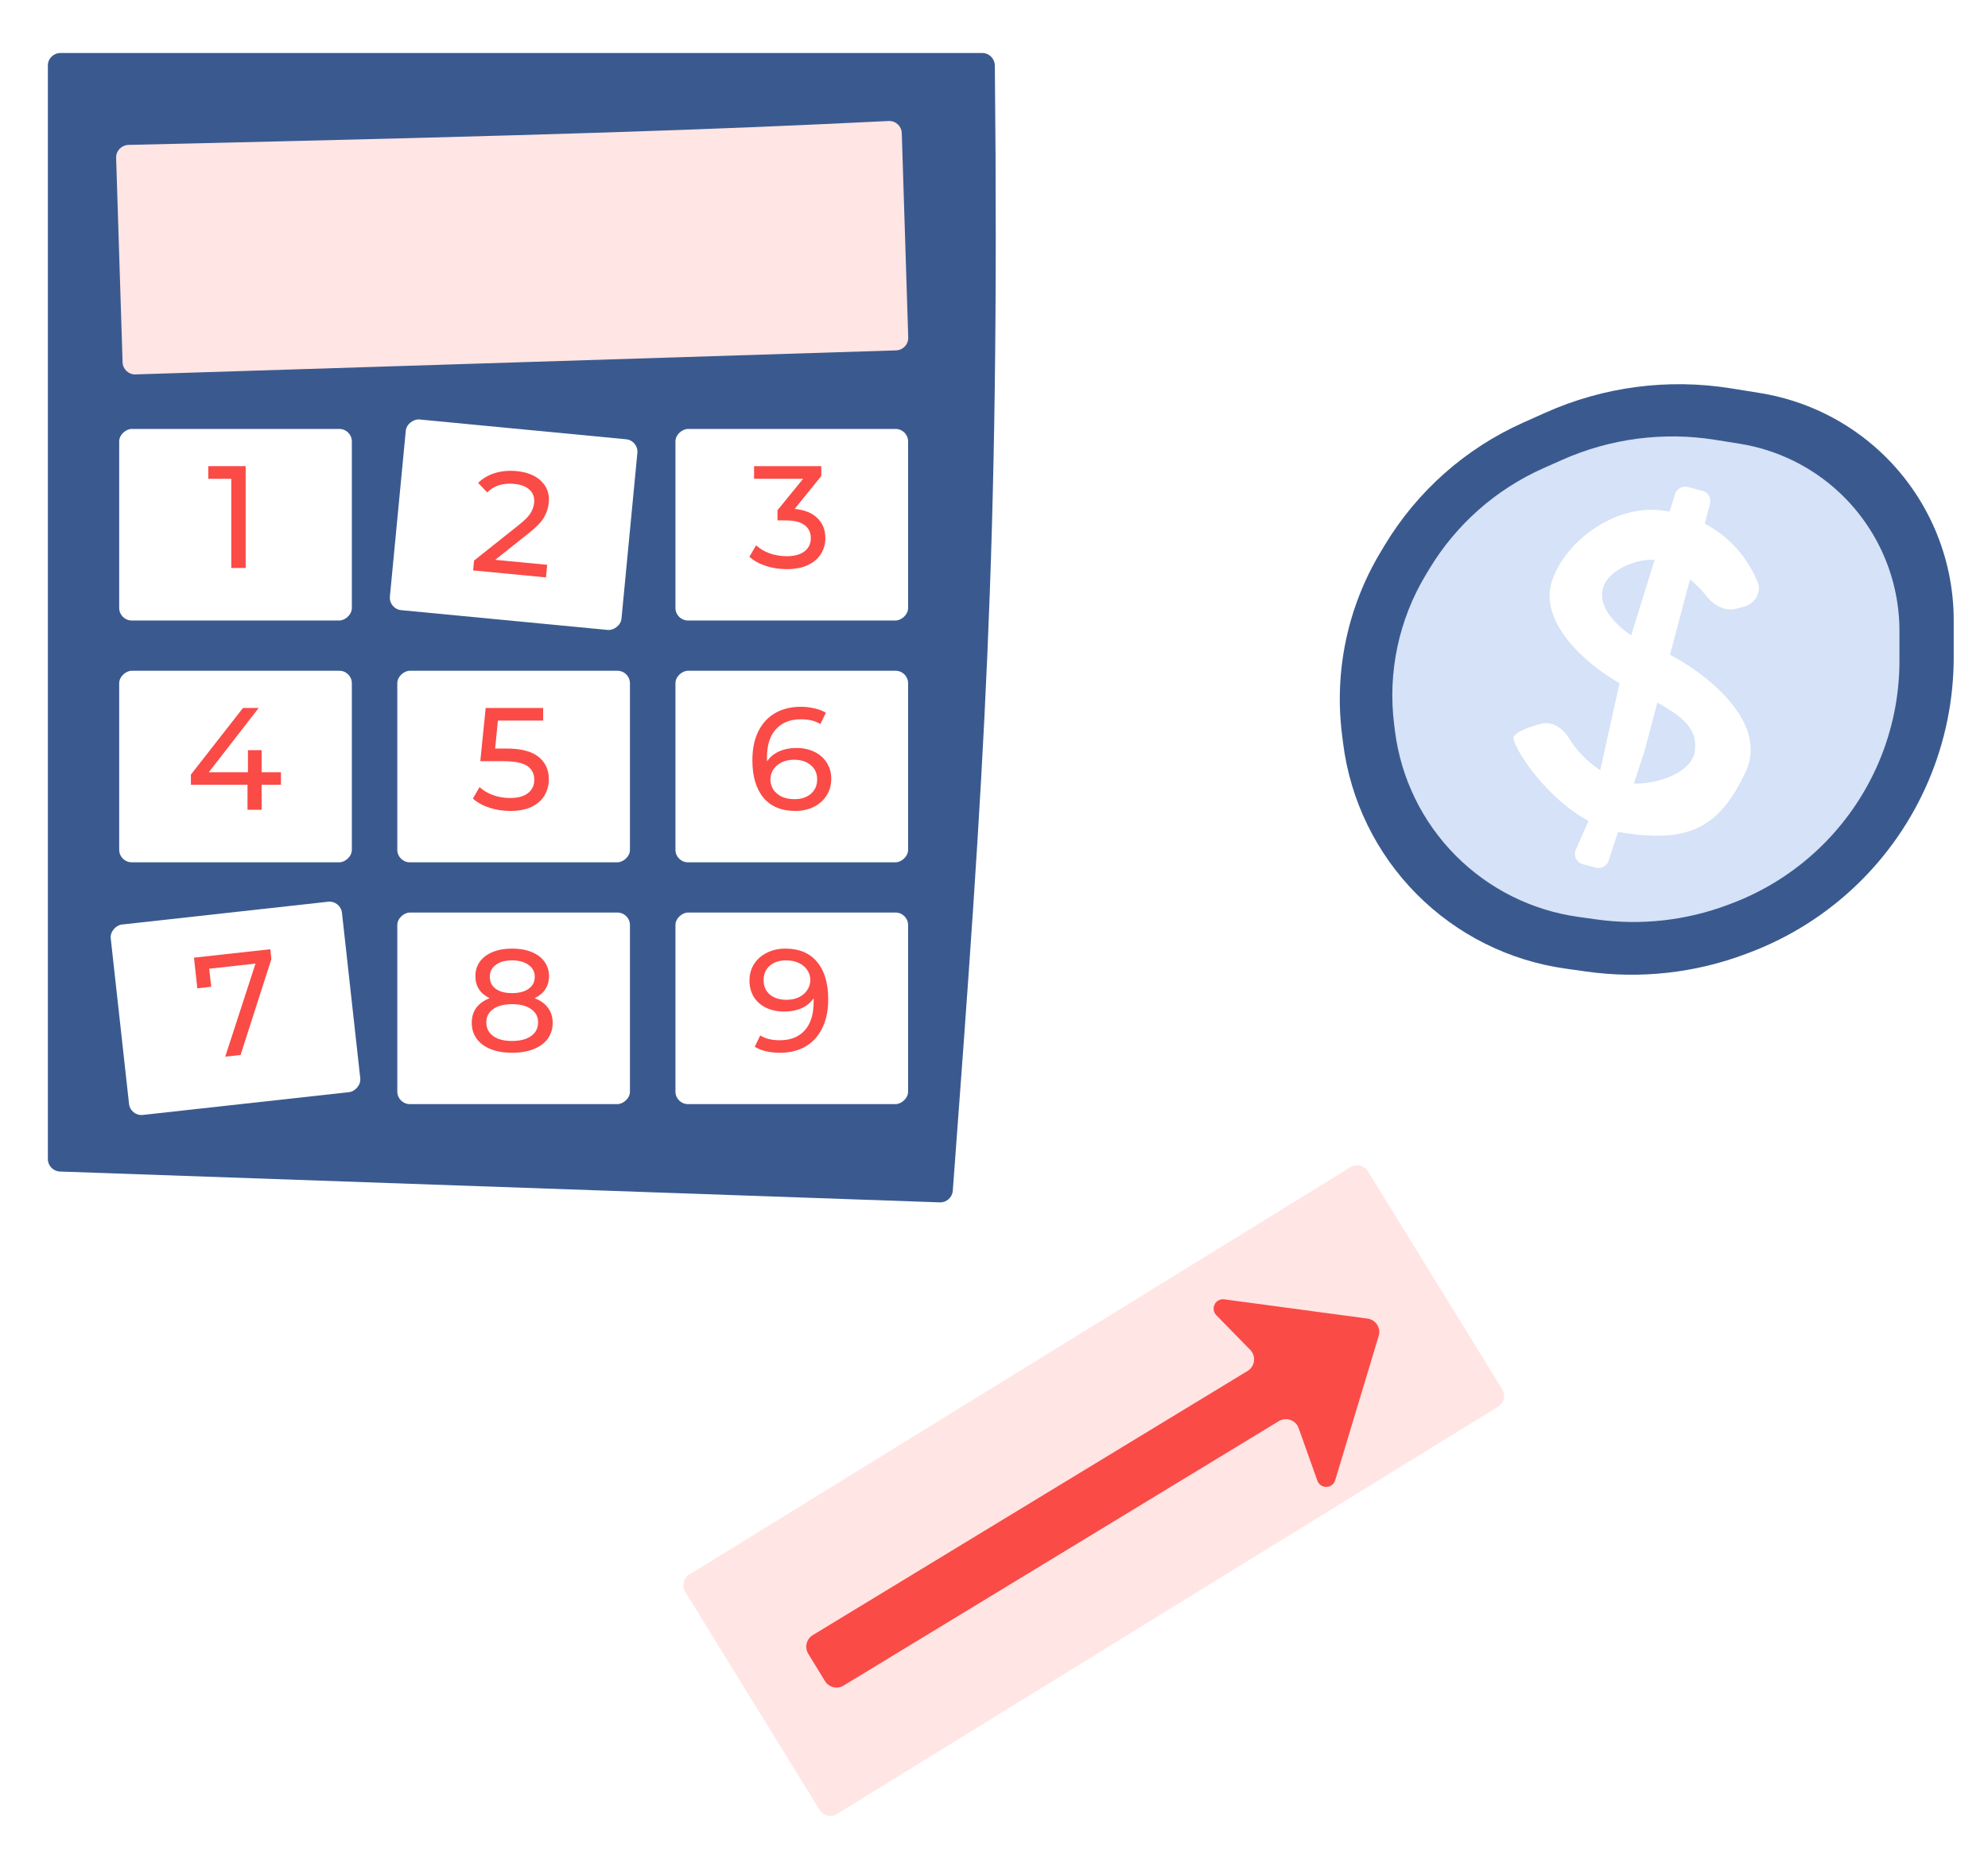 <?xml version="1.0" encoding="UTF-8"?> <svg xmlns="http://www.w3.org/2000/svg" width="174" height="163" viewBox="0 0 174 163" fill="none"> <g filter="url(#filter0_d_44_2244)"> <path d="M85.98 3.547C86.58 3.547 87.068 4.043 87.074 4.643C87.517 47.31 86.104 66.753 83.394 103.141C83.35 103.727 82.85 104.184 82.263 104.164L5.246 101.464C4.656 101.443 4.19 100.96 4.19 100.37L4.19 4.641C4.19 4.037 4.679 3.547 5.284 3.547L85.98 3.547Z" fill="#3A5A8F"></path> </g> <g filter="url(#filter1_d_44_2244)"> <path d="M77.778 9.499C78.389 9.469 78.908 9.946 78.928 10.557L79.493 28.45C79.512 29.054 79.038 29.559 78.434 29.578L11.858 31.682C11.254 31.701 10.749 31.227 10.729 30.622L10.164 12.72C10.145 12.112 10.642 11.604 11.25 11.591C49.848 10.712 62.446 10.251 77.778 9.499Z" fill="#FFE5E4"></path> </g> <g filter="url(#filter2_d_44_2244)"> <path d="M118.213 101.076C118.728 100.758 119.402 100.919 119.719 101.433L131.49 120.532C131.807 121.047 131.647 121.721 131.133 122.038L73.249 157.712C72.735 158.029 72.061 157.869 71.743 157.355L59.972 138.255C59.655 137.741 59.815 137.067 60.33 136.75L118.213 101.076Z" fill="#FFE5E4"></path> </g> <g filter="url(#filter3_d_44_2244)"> <path d="M109.428 117.077C109.962 117.623 109.849 118.525 109.196 118.922L71.139 142.047C70.577 142.389 70.4 143.122 70.743 143.682L72.205 146.069C72.547 146.627 73.275 146.803 73.834 146.464L111.93 123.314C112.573 122.924 113.412 123.222 113.665 123.93L115.303 128.527C115.477 129.017 116.058 129.224 116.503 128.954C116.676 128.849 116.805 128.683 116.863 128.488L120.669 115.857C120.88 115.157 120.415 114.435 119.691 114.338L107.151 112.652C106.965 112.627 106.777 112.667 106.616 112.764C106.165 113.038 106.086 113.661 106.455 114.039L109.428 117.077Z" fill="#FA4B47"></path> </g> <g filter="url(#filter4_d_44_2244)"> <rect x="30.795" y="36.456" width="16.769" height="20.362" rx="1.094" transform="rotate(90 30.795 36.456)" fill="white"></rect> </g> <g filter="url(#filter5_d_44_2244)"> <rect x="30.795" y="57.625" width="16.769" height="20.362" rx="1.094" transform="rotate(90 30.795 57.625)" fill="white"></rect> </g> <g filter="url(#filter6_d_44_2244)"> <rect x="29.81" y="77.725" width="16.769" height="20.362" rx="1.094" transform="rotate(83.692 29.81 77.725)" fill="white"></rect> </g> <g filter="url(#filter7_d_44_2244)"> <rect x="55.89" y="37.465" width="16.769" height="20.362" rx="1.094" transform="rotate(95.473 55.89 37.465)" fill="white"></rect> </g> <g filter="url(#filter8_d_44_2244)"> <rect x="55.136" y="57.625" width="16.769" height="20.362" rx="1.094" transform="rotate(90 55.136 57.625)" fill="white"></rect> </g> <g filter="url(#filter9_d_44_2244)"> <rect x="55.136" y="78.793" width="16.769" height="20.362" rx="1.094" transform="rotate(90 55.136 78.793)" fill="white"></rect> </g> <g filter="url(#filter10_d_44_2244)"> <rect x="79.481" y="36.456" width="16.769" height="20.362" rx="1.094" transform="rotate(90 79.481 36.456)" fill="white"></rect> </g> <g filter="url(#filter11_d_44_2244)"> <rect x="79.481" y="57.625" width="16.769" height="20.362" rx="1.094" transform="rotate(90 79.481 57.625)" fill="white"></rect> </g> <g filter="url(#filter12_d_44_2244)"> <rect x="79.481" y="78.793" width="16.769" height="20.362" rx="1.094" transform="rotate(90 79.481 78.793)" fill="white"></rect> </g> <g filter="url(#filter13_d_44_2244)"> <path d="M21.503 39.713V48.628H20.242V40.821H18.229V39.713H21.503Z" fill="#FA4B47"></path> <path d="M24.592 67.606H22.898V69.797H21.663V67.606H16.709V66.714L21.268 60.881H22.644L18.275 66.511H21.701V64.575H22.898V66.511H24.592V67.606Z" fill="#FA4B47"></path> <path d="M44.33 64.435C45.604 64.435 46.538 64.677 47.132 65.161C47.735 65.636 48.036 66.29 48.036 67.122C48.036 67.648 47.909 68.124 47.654 68.549C47.408 68.965 47.03 69.296 46.521 69.542C46.02 69.78 45.4 69.898 44.661 69.898C44.033 69.898 43.426 69.805 42.84 69.618C42.254 69.423 41.77 69.156 41.388 68.816L41.974 67.81C42.28 68.098 42.67 68.332 43.146 68.51C43.621 68.68 44.122 68.765 44.649 68.765C45.319 68.765 45.837 68.625 46.203 68.345C46.576 68.056 46.763 67.665 46.763 67.173C46.763 66.638 46.559 66.235 46.151 65.963C45.744 65.683 45.048 65.543 44.063 65.543H42.038L42.509 60.881H47.54V61.989H43.579L43.337 64.435H44.33Z" fill="#FA4B47"></path> <path d="M46.793 86.291C47.302 86.486 47.693 86.766 47.964 87.132C48.236 87.497 48.372 87.934 48.372 88.443C48.372 88.978 48.227 89.445 47.939 89.844C47.65 90.235 47.238 90.536 46.703 90.749C46.169 90.961 45.54 91.067 44.818 91.067C44.105 91.067 43.481 90.961 42.946 90.749C42.42 90.536 42.012 90.235 41.724 89.844C41.435 89.445 41.29 88.978 41.29 88.443C41.29 87.934 41.422 87.497 41.685 87.132C41.957 86.766 42.348 86.486 42.857 86.291C42.45 86.096 42.139 85.837 41.927 85.514C41.715 85.191 41.609 84.809 41.609 84.368C41.609 83.875 41.74 83.446 42.004 83.081C42.275 82.716 42.653 82.436 43.137 82.241C43.621 82.045 44.182 81.948 44.818 81.948C45.464 81.948 46.028 82.045 46.512 82.241C47.005 82.436 47.383 82.716 47.646 83.081C47.918 83.446 48.053 83.875 48.053 84.368C48.053 84.801 47.943 85.183 47.722 85.514C47.51 85.837 47.2 86.096 46.793 86.291ZM44.818 82.979C44.216 82.979 43.74 83.111 43.392 83.374C43.044 83.629 42.87 83.977 42.87 84.419C42.87 84.86 43.04 85.208 43.379 85.463C43.727 85.718 44.207 85.845 44.818 85.845C45.438 85.845 45.922 85.718 46.27 85.463C46.627 85.208 46.805 84.86 46.805 84.419C46.805 83.977 46.623 83.629 46.258 83.374C45.901 83.111 45.421 82.979 44.818 82.979ZM44.818 90.035C45.523 90.035 46.079 89.891 46.487 89.602C46.895 89.305 47.098 88.906 47.098 88.405C47.098 87.913 46.895 87.526 46.487 87.246C46.079 86.957 45.523 86.813 44.818 86.813C44.114 86.813 43.562 86.957 43.163 87.246C42.764 87.526 42.564 87.913 42.564 88.405C42.564 88.906 42.764 89.305 43.163 89.602C43.562 89.891 44.114 90.035 44.818 90.035Z" fill="#FA4B47"></path> <path d="M69.553 43.457C70.427 43.542 71.094 43.814 71.552 44.272C72.011 44.722 72.24 45.3 72.24 46.004C72.24 46.514 72.113 46.977 71.858 47.393C71.603 47.8 71.221 48.127 70.712 48.373C70.211 48.611 69.595 48.73 68.865 48.73C68.228 48.73 67.617 48.637 67.031 48.45C66.445 48.255 65.965 47.987 65.591 47.647L66.177 46.641C66.483 46.93 66.874 47.163 67.349 47.342C67.825 47.511 68.33 47.596 68.865 47.596C69.527 47.596 70.041 47.456 70.406 47.176C70.779 46.896 70.966 46.51 70.966 46.017C70.966 45.525 70.784 45.142 70.419 44.871C70.053 44.599 69.502 44.463 68.763 44.463H68.05V43.572L70.291 40.821H65.999V39.713H71.883V40.579L69.553 43.457Z" fill="#FA4B47"></path> <path d="M69.7 64.384C70.285 64.384 70.808 64.494 71.266 64.715C71.733 64.936 72.098 65.254 72.361 65.67C72.625 66.078 72.756 66.549 72.756 67.084C72.756 67.644 72.616 68.137 72.336 68.561C72.064 68.986 71.686 69.317 71.202 69.555C70.727 69.784 70.192 69.898 69.598 69.898C68.4 69.898 67.475 69.512 66.821 68.74C66.176 67.967 65.853 66.871 65.853 65.454C65.853 64.46 66.027 63.615 66.375 62.919C66.732 62.214 67.224 61.684 67.853 61.327C68.49 60.962 69.228 60.779 70.069 60.779C70.502 60.779 70.909 60.826 71.292 60.919C71.674 61.004 72.005 61.132 72.285 61.301L71.801 62.295C71.376 62.015 70.808 61.875 70.094 61.875C69.169 61.875 68.443 62.163 67.916 62.741C67.39 63.309 67.127 64.142 67.127 65.237C67.127 65.373 67.131 65.479 67.139 65.555C67.394 65.173 67.742 64.885 68.184 64.689C68.634 64.486 69.139 64.384 69.7 64.384ZM69.547 68.867C70.133 68.867 70.608 68.71 70.973 68.396C71.338 68.082 71.521 67.661 71.521 67.135C71.521 66.608 71.334 66.192 70.96 65.886C70.595 65.572 70.103 65.415 69.483 65.415C69.084 65.415 68.727 65.492 68.413 65.645C68.108 65.797 67.865 66.005 67.687 66.269C67.517 66.532 67.432 66.825 67.432 67.147C67.432 67.462 67.513 67.75 67.674 68.013C67.844 68.268 68.086 68.476 68.4 68.638C68.723 68.79 69.105 68.867 69.547 68.867Z" fill="#FA4B47"></path> <path d="M68.744 81.948C69.942 81.948 70.863 82.334 71.508 83.107C72.162 83.879 72.489 84.975 72.489 86.393C72.489 87.386 72.311 88.235 71.954 88.94C71.606 89.636 71.113 90.167 70.476 90.532C69.848 90.889 69.114 91.067 68.273 91.067C67.84 91.067 67.432 91.025 67.05 90.94C66.668 90.846 66.337 90.715 66.057 90.545L66.541 89.551C66.974 89.832 67.547 89.972 68.26 89.972C69.186 89.972 69.908 89.687 70.425 89.118C70.952 88.541 71.215 87.705 71.215 86.609V86.291C70.96 86.673 70.608 86.966 70.158 87.17C69.708 87.365 69.203 87.463 68.642 87.463C68.056 87.463 67.53 87.352 67.063 87.132C66.605 86.911 66.244 86.597 65.981 86.189C65.726 85.773 65.598 85.297 65.598 84.763C65.598 84.202 65.734 83.71 66.006 83.285C66.286 82.861 66.664 82.534 67.139 82.304C67.615 82.067 68.15 81.948 68.744 81.948ZM68.859 86.431C69.258 86.431 69.615 86.355 69.929 86.202C70.243 86.049 70.485 85.841 70.655 85.578C70.833 85.314 70.922 85.022 70.922 84.699C70.922 84.385 70.837 84.1 70.668 83.846C70.506 83.582 70.264 83.374 69.942 83.221C69.627 83.06 69.245 82.979 68.795 82.979C68.209 82.979 67.734 83.136 67.369 83.451C67.012 83.765 66.834 84.185 66.834 84.712C66.834 85.238 67.016 85.658 67.382 85.972C67.747 86.278 68.239 86.431 68.859 86.431Z" fill="#FA4B47"></path> </g> <g filter="url(#filter14_d_44_2244)"> <path d="M23.659 82.003L23.754 82.864L21.056 91.261L19.714 91.409L22.363 83.261L18.312 83.709L18.487 85.291L17.272 85.426L16.975 82.742L23.659 82.003Z" fill="#FA4B47"></path> </g> <g filter="url(#filter15_d_44_2244)"> <path d="M47.893 48.35L47.788 49.453L41.41 48.842L41.493 47.98L45.441 44.839C45.92 44.459 46.251 44.124 46.432 43.834C46.615 43.536 46.721 43.23 46.751 42.918C46.795 42.453 46.665 42.078 46.359 41.793C46.063 41.5 45.611 41.324 45.002 41.266C44.022 41.172 43.235 41.421 42.641 42.012L41.85 41.181C42.237 40.792 42.721 40.506 43.302 40.323C43.891 40.14 44.532 40.082 45.225 40.149C46.154 40.238 46.873 40.532 47.379 41.033C47.886 41.525 48.103 42.152 48.031 42.912C47.985 43.386 47.841 43.824 47.597 44.227C47.354 44.63 46.923 45.075 46.305 45.562L43.342 47.914L47.893 48.35Z" fill="#FA4B47"></path> </g> <g filter="url(#filter16_d_44_2244)"> <path d="M133.299 36.006L135.255 35.13C140.342 32.854 145.983 32.112 151.486 32.995L154.043 33.406C158.003 34.042 161.684 35.845 164.613 38.585C168.687 42.395 170.999 47.723 170.999 53.301V56.541C170.999 60.256 170.249 63.934 168.794 67.352C165.843 74.291 160.183 79.725 153.129 82.389L152.835 82.5C148.376 84.184 143.565 84.718 138.846 84.052L136.992 83.79C132.066 83.095 127.502 80.808 123.996 77.277C120.445 73.7 118.179 69.047 117.553 64.046L117.46 63.307C116.764 57.753 117.953 52.126 120.836 47.328L121.191 46.737C124.035 42.006 128.26 38.261 133.299 36.006Z" fill="#3A5A8F"></path> </g> <g filter="url(#filter17_d_44_2244)"> <path d="M135.073 39.994L136.724 39.259C140.926 37.387 145.582 36.777 150.125 37.503L152.271 37.846C155.525 38.366 158.55 39.842 160.962 42.087C164.334 45.227 166.25 49.628 166.25 54.236V56.86C166.25 59.916 165.628 62.946 164.427 65.757C161.992 71.454 157.331 75.92 151.532 78.1L151.23 78.213C147.556 79.595 143.594 80.032 139.708 79.486L138.125 79.264C134.076 78.695 130.322 76.821 127.434 73.926C124.493 70.977 122.615 67.134 122.095 63.002L122.023 62.431C121.448 57.863 122.429 53.233 124.809 49.292L125.114 48.787C127.457 44.907 130.932 41.838 135.073 39.994Z" fill="#D5E2F7"></path> </g> <g filter="url(#filter18_d_44_2244)"> <path d="M142.451 55.719L146.611 42.323C146.758 41.852 147.249 41.58 147.726 41.706L149.017 42.048C149.509 42.178 149.802 42.682 149.672 43.174L143.918 64.891L140.792 74.433C140.641 74.897 140.153 75.162 139.682 75.037L138.528 74.731C137.981 74.586 137.693 73.988 137.921 73.47L139.084 70.828C139.108 70.773 139.127 70.715 139.14 70.656L142.451 55.719Z" fill="white"></path> </g> <g filter="url(#filter19_d_44_2244)"> <path d="M141.909 71.959C147.583 72.859 150.417 71.745 152.788 66.649C155.16 61.553 147.329 56.715 145.055 55.895C142.782 55.075 139.913 52.9 140.244 50.813C140.569 48.764 143.863 47.843 145.052 48.128C145.959 48.345 148.088 49.612 149.328 51.228C149.94 52.026 150.946 52.624 151.92 52.377L152.627 52.197C152.81 52.151 152.984 52.076 153.144 51.975C153.815 51.549 154.136 50.724 153.826 49.992C152.46 46.77 149.706 44.429 145.739 43.799C141.153 43.072 136.673 46.8 135.757 50.22C134.84 53.64 138.821 57.521 142.855 59.469C146.7 61.347 148.709 62.497 148.329 64.894C148.016 66.865 144.624 67.855 142.713 67.648C141.193 67.484 138.61 65.85 137.347 63.731C136.824 62.853 135.856 62.168 134.872 62.44C133.765 62.746 132.544 63.185 132.471 63.646C132.336 64.499 136.547 71.108 141.909 71.959Z" fill="white"></path> </g> <defs> <filter id="filter0_d_44_2244" x="0.906" y="1.358" width="89.531" height="107.183" filterUnits="userSpaceOnUse" color-interpolation-filters="sRGB"> <feFlood flood-opacity="0" result="BackgroundImageFix"></feFlood> <feColorMatrix in="SourceAlpha" type="matrix" values="0 0 0 0 0 0 0 0 0 0 0 0 0 0 0 0 0 0 127 0" result="hardAlpha"></feColorMatrix> <feOffset dy="1.094"></feOffset> <feGaussianBlur stdDeviation="1.641"></feGaussianBlur> <feColorMatrix type="matrix" values="0 0 0 0 0.171 0 0 0 0 0.174 0 0 0 0 0.184 0 0 0 0.3 0"></feColorMatrix> <feBlend mode="multiply" in2="BackgroundImageFix" result="effect1_dropShadow_44_2244"></feBlend> <feBlend mode="normal" in="SourceGraphic" in2="effect1_dropShadow_44_2244" result="shape"></feBlend> </filter> <filter id="filter1_d_44_2244" x="6.881" y="7.309" width="75.896" height="28.751" filterUnits="userSpaceOnUse" color-interpolation-filters="sRGB"> <feFlood flood-opacity="0" result="BackgroundImageFix"></feFlood> <feColorMatrix in="SourceAlpha" type="matrix" values="0 0 0 0 0 0 0 0 0 0 0 0 0 0 0 0 0 0 127 0" result="hardAlpha"></feColorMatrix> <feOffset dy="1.094"></feOffset> <feGaussianBlur stdDeviation="1.641"></feGaussianBlur> <feColorMatrix type="matrix" values="0 0 0 0 0.171 0 0 0 0 0.174 0 0 0 0 0.184 0 0 0 0.3 0"></feColorMatrix> <feBlend mode="multiply" in2="BackgroundImageFix" result="effect1_dropShadow_44_2244"></feBlend> <feBlend mode="normal" in="SourceGraphic" in2="effect1_dropShadow_44_2244" result="shape"></feBlend> </filter> <filter id="filter2_d_44_2244" x="56.527" y="98.724" width="78.41" height="63.528" filterUnits="userSpaceOnUse" color-interpolation-filters="sRGB"> <feFlood flood-opacity="0" result="BackgroundImageFix"></feFlood> <feColorMatrix in="SourceAlpha" type="matrix" values="0 0 0 0 0 0 0 0 0 0 0 0 0 0 0 0 0 0 127 0" result="hardAlpha"></feColorMatrix> <feOffset dy="1.094"></feOffset> <feGaussianBlur stdDeviation="1.641"></feGaussianBlur> <feColorMatrix type="matrix" values="0 0 0 0 0.171 0 0 0 0 0.174 0 0 0 0 0.184 0 0 0 0.3 0"></feColorMatrix> <feBlend mode="multiply" in2="BackgroundImageFix" result="effect1_dropShadow_44_2244"></feBlend> <feBlend mode="normal" in="SourceGraphic" in2="effect1_dropShadow_44_2244" result="shape"></feBlend> </filter> <filter id="filter3_d_44_2244" x="67.285" y="110.456" width="56.719" height="40.557" filterUnits="userSpaceOnUse" color-interpolation-filters="sRGB"> <feFlood flood-opacity="0" result="BackgroundImageFix"></feFlood> <feColorMatrix in="SourceAlpha" type="matrix" values="0 0 0 0 0 0 0 0 0 0 0 0 0 0 0 0 0 0 127 0" result="hardAlpha"></feColorMatrix> <feOffset dy="1.094"></feOffset> <feGaussianBlur stdDeviation="1.641"></feGaussianBlur> <feColorMatrix type="matrix" values="0 0 0 0 0.171 0 0 0 0 0.174 0 0 0 0 0.184 0 0 0 0.3 0"></feColorMatrix> <feBlend mode="multiply" in2="BackgroundImageFix" result="effect1_dropShadow_44_2244"></feBlend> <feBlend mode="normal" in="SourceGraphic" in2="effect1_dropShadow_44_2244" result="shape"></feBlend> </filter> <filter id="filter4_d_44_2244" x="7.15" y="34.267" width="26.928" height="23.335" filterUnits="userSpaceOnUse" color-interpolation-filters="sRGB"> <feFlood flood-opacity="0" result="BackgroundImageFix"></feFlood> <feColorMatrix in="SourceAlpha" type="matrix" values="0 0 0 0 0 0 0 0 0 0 0 0 0 0 0 0 0 0 127 0" result="hardAlpha"></feColorMatrix> <feOffset dy="1.094"></feOffset> <feGaussianBlur stdDeviation="1.641"></feGaussianBlur> <feColorMatrix type="matrix" values="0 0 0 0 0.171 0 0 0 0 0.174 0 0 0 0 0.184 0 0 0 0.3 0"></feColorMatrix> <feBlend mode="multiply" in2="BackgroundImageFix" result="effect1_dropShadow_44_2244"></feBlend> <feBlend mode="normal" in="SourceGraphic" in2="effect1_dropShadow_44_2244" result="shape"></feBlend> </filter> <filter id="filter5_d_44_2244" x="7.15" y="55.436" width="26.928" height="23.335" filterUnits="userSpaceOnUse" color-interpolation-filters="sRGB"> <feFlood flood-opacity="0" result="BackgroundImageFix"></feFlood> <feColorMatrix in="SourceAlpha" type="matrix" values="0 0 0 0 0 0 0 0 0 0 0 0 0 0 0 0 0 0 127 0" result="hardAlpha"></feColorMatrix> <feOffset dy="1.094"></feOffset> <feGaussianBlur stdDeviation="1.641"></feGaussianBlur> <feColorMatrix type="matrix" values="0 0 0 0 0.171 0 0 0 0 0.174 0 0 0 0 0.184 0 0 0 0.3 0"></feColorMatrix> <feBlend mode="multiply" in2="BackgroundImageFix" result="effect1_dropShadow_44_2244"></feBlend> <feBlend mode="normal" in="SourceGraphic" in2="effect1_dropShadow_44_2244" result="shape"></feBlend> </filter> <filter id="filter6_d_44_2244" x="6.402" y="75.65" width="28.421" height="25.244" filterUnits="userSpaceOnUse" color-interpolation-filters="sRGB"> <feFlood flood-opacity="0" result="BackgroundImageFix"></feFlood> <feColorMatrix in="SourceAlpha" type="matrix" values="0 0 0 0 0 0 0 0 0 0 0 0 0 0 0 0 0 0 127 0" result="hardAlpha"></feColorMatrix> <feOffset dy="1.094"></feOffset> <feGaussianBlur stdDeviation="1.641"></feGaussianBlur> <feColorMatrix type="matrix" values="0 0 0 0 0.171 0 0 0 0 0.174 0 0 0 0 0.184 0 0 0 0.3 0"></feColorMatrix> <feBlend mode="multiply" in2="BackgroundImageFix" result="effect1_dropShadow_44_2244"></feBlend> <feBlend mode="normal" in="SourceGraphic" in2="effect1_dropShadow_44_2244" result="shape"></feBlend> </filter> <filter id="filter7_d_44_2244" x="30.837" y="33.434" width="28.236" height="25.002" filterUnits="userSpaceOnUse" color-interpolation-filters="sRGB"> <feFlood flood-opacity="0" result="BackgroundImageFix"></feFlood> <feColorMatrix in="SourceAlpha" type="matrix" values="0 0 0 0 0 0 0 0 0 0 0 0 0 0 0 0 0 0 127 0" result="hardAlpha"></feColorMatrix> <feOffset dy="1.094"></feOffset> <feGaussianBlur stdDeviation="1.641"></feGaussianBlur> <feColorMatrix type="matrix" values="0 0 0 0 0.171 0 0 0 0 0.174 0 0 0 0 0.184 0 0 0 0.3 0"></feColorMatrix> <feBlend mode="multiply" in2="BackgroundImageFix" result="effect1_dropShadow_44_2244"></feBlend> <feBlend mode="normal" in="SourceGraphic" in2="effect1_dropShadow_44_2244" result="shape"></feBlend> </filter> <filter id="filter8_d_44_2244" x="31.491" y="55.436" width="26.928" height="23.335" filterUnits="userSpaceOnUse" color-interpolation-filters="sRGB"> <feFlood flood-opacity="0" result="BackgroundImageFix"></feFlood> <feColorMatrix in="SourceAlpha" type="matrix" values="0 0 0 0 0 0 0 0 0 0 0 0 0 0 0 0 0 0 127 0" result="hardAlpha"></feColorMatrix> <feOffset dy="1.094"></feOffset> <feGaussianBlur stdDeviation="1.641"></feGaussianBlur> <feColorMatrix type="matrix" values="0 0 0 0 0.171 0 0 0 0 0.174 0 0 0 0 0.184 0 0 0 0.3 0"></feColorMatrix> <feBlend mode="multiply" in2="BackgroundImageFix" result="effect1_dropShadow_44_2244"></feBlend> <feBlend mode="normal" in="SourceGraphic" in2="effect1_dropShadow_44_2244" result="shape"></feBlend> </filter> <filter id="filter9_d_44_2244" x="31.491" y="76.604" width="26.928" height="23.335" filterUnits="userSpaceOnUse" color-interpolation-filters="sRGB"> <feFlood flood-opacity="0" result="BackgroundImageFix"></feFlood> <feColorMatrix in="SourceAlpha" type="matrix" values="0 0 0 0 0 0 0 0 0 0 0 0 0 0 0 0 0 0 127 0" result="hardAlpha"></feColorMatrix> <feOffset dy="1.094"></feOffset> <feGaussianBlur stdDeviation="1.641"></feGaussianBlur> <feColorMatrix type="matrix" values="0 0 0 0 0.171 0 0 0 0 0.174 0 0 0 0 0.184 0 0 0 0.3 0"></feColorMatrix> <feBlend mode="multiply" in2="BackgroundImageFix" result="effect1_dropShadow_44_2244"></feBlend> <feBlend mode="normal" in="SourceGraphic" in2="effect1_dropShadow_44_2244" result="shape"></feBlend> </filter> <filter id="filter10_d_44_2244" x="55.836" y="34.267" width="26.928" height="23.335" filterUnits="userSpaceOnUse" color-interpolation-filters="sRGB"> <feFlood flood-opacity="0" result="BackgroundImageFix"></feFlood> <feColorMatrix in="SourceAlpha" type="matrix" values="0 0 0 0 0 0 0 0 0 0 0 0 0 0 0 0 0 0 127 0" result="hardAlpha"></feColorMatrix> <feOffset dy="1.094"></feOffset> <feGaussianBlur stdDeviation="1.641"></feGaussianBlur> <feColorMatrix type="matrix" values="0 0 0 0 0.171 0 0 0 0 0.174 0 0 0 0 0.184 0 0 0 0.3 0"></feColorMatrix> <feBlend mode="multiply" in2="BackgroundImageFix" result="effect1_dropShadow_44_2244"></feBlend> <feBlend mode="normal" in="SourceGraphic" in2="effect1_dropShadow_44_2244" result="shape"></feBlend> </filter> <filter id="filter11_d_44_2244" x="55.836" y="55.436" width="26.928" height="23.335" filterUnits="userSpaceOnUse" color-interpolation-filters="sRGB"> <feFlood flood-opacity="0" result="BackgroundImageFix"></feFlood> <feColorMatrix in="SourceAlpha" type="matrix" values="0 0 0 0 0 0 0 0 0 0 0 0 0 0 0 0 0 0 127 0" result="hardAlpha"></feColorMatrix> <feOffset dy="1.094"></feOffset> <feGaussianBlur stdDeviation="1.641"></feGaussianBlur> <feColorMatrix type="matrix" values="0 0 0 0 0.171 0 0 0 0 0.174 0 0 0 0 0.184 0 0 0 0.3 0"></feColorMatrix> <feBlend mode="multiply" in2="BackgroundImageFix" result="effect1_dropShadow_44_2244"></feBlend> <feBlend mode="normal" in="SourceGraphic" in2="effect1_dropShadow_44_2244" result="shape"></feBlend> </filter> <filter id="filter12_d_44_2244" x="55.836" y="76.604" width="26.928" height="23.335" filterUnits="userSpaceOnUse" color-interpolation-filters="sRGB"> <feFlood flood-opacity="0" result="BackgroundImageFix"></feFlood> <feColorMatrix in="SourceAlpha" type="matrix" values="0 0 0 0 0 0 0 0 0 0 0 0 0 0 0 0 0 0 127 0" result="hardAlpha"></feColorMatrix> <feOffset dy="1.094"></feOffset> <feGaussianBlur stdDeviation="1.641"></feGaussianBlur> <feColorMatrix type="matrix" values="0 0 0 0 0.171 0 0 0 0 0.174 0 0 0 0 0.184 0 0 0 0.3 0"></feColorMatrix> <feBlend mode="multiply" in2="BackgroundImageFix" result="effect1_dropShadow_44_2244"></feBlend> <feBlend mode="normal" in="SourceGraphic" in2="effect1_dropShadow_44_2244" result="shape"></feBlend> </filter> <filter id="filter13_d_44_2244" x="13.425" y="37.524" width="62.614" height="57.92" filterUnits="userSpaceOnUse" color-interpolation-filters="sRGB"> <feFlood flood-opacity="0" result="BackgroundImageFix"></feFlood> <feColorMatrix in="SourceAlpha" type="matrix" values="0 0 0 0 0 0 0 0 0 0 0 0 0 0 0 0 0 0 127 0" result="hardAlpha"></feColorMatrix> <feOffset dy="1.094"></feOffset> <feGaussianBlur stdDeviation="1.641"></feGaussianBlur> <feColorMatrix type="matrix" values="0 0 0 0 0.171 0 0 0 0 0.174 0 0 0 0 0.184 0 0 0 0.3 0"></feColorMatrix> <feBlend mode="multiply" in2="BackgroundImageFix" result="effect1_dropShadow_44_2244"></feBlend> <feBlend mode="normal" in="SourceGraphic" in2="effect1_dropShadow_44_2244" result="shape"></feBlend> </filter> <filter id="filter14_d_44_2244" x="13.692" y="79.814" width="13.345" height="15.972" filterUnits="userSpaceOnUse" color-interpolation-filters="sRGB"> <feFlood flood-opacity="0" result="BackgroundImageFix"></feFlood> <feColorMatrix in="SourceAlpha" type="matrix" values="0 0 0 0 0 0 0 0 0 0 0 0 0 0 0 0 0 0 127 0" result="hardAlpha"></feColorMatrix> <feOffset dy="1.094"></feOffset> <feGaussianBlur stdDeviation="1.641"></feGaussianBlur> <feColorMatrix type="matrix" values="0 0 0 0 0.171 0 0 0 0 0.174 0 0 0 0 0.184 0 0 0 0.3 0"></feColorMatrix> <feBlend mode="multiply" in2="BackgroundImageFix" result="effect1_dropShadow_44_2244"></feBlend> <feBlend mode="normal" in="SourceGraphic" in2="effect1_dropShadow_44_2244" result="shape"></feBlend> </filter> <filter id="filter15_d_44_2244" x="38.128" y="37.933" width="13.2" height="15.897" filterUnits="userSpaceOnUse" color-interpolation-filters="sRGB"> <feFlood flood-opacity="0" result="BackgroundImageFix"></feFlood> <feColorMatrix in="SourceAlpha" type="matrix" values="0 0 0 0 0 0 0 0 0 0 0 0 0 0 0 0 0 0 127 0" result="hardAlpha"></feColorMatrix> <feOffset dy="1.094"></feOffset> <feGaussianBlur stdDeviation="1.641"></feGaussianBlur> <feColorMatrix type="matrix" values="0 0 0 0 0.171 0 0 0 0 0.174 0 0 0 0 0.184 0 0 0 0.3 0"></feColorMatrix> <feBlend mode="multiply" in2="BackgroundImageFix" result="effect1_dropShadow_44_2244"></feBlend> <feBlend mode="normal" in="SourceGraphic" in2="effect1_dropShadow_44_2244" result="shape"></feBlend> </filter> <filter id="filter16_d_44_2244" x="114.266" y="30.634" width="59.732" height="57.697" filterUnits="userSpaceOnUse" color-interpolation-filters="sRGB"> <feFlood flood-opacity="0" result="BackgroundImageFix"></feFlood> <feColorMatrix in="SourceAlpha" type="matrix" values="0 0 0 0 0 0 0 0 0 0 0 0 0 0 0 0 0 0 127 0" result="hardAlpha"></feColorMatrix> <feOffset dy="1"></feOffset> <feGaussianBlur stdDeviation="1.5"></feGaussianBlur> <feColorMatrix type="matrix" values="0 0 0 0 0.171 0 0 0 0 0.174 0 0 0 0 0.184 0 0 0 0.3 0"></feColorMatrix> <feBlend mode="multiply" in2="BackgroundImageFix" result="effect1_dropShadow_44_2244"></feBlend> <feBlend mode="normal" in="SourceGraphic" in2="effect1_dropShadow_44_2244" result="shape"></feBlend> </filter> <filter id="filter17_d_44_2244" x="118.862" y="35.206" width="50.388" height="48.509" filterUnits="userSpaceOnUse" color-interpolation-filters="sRGB"> <feFlood flood-opacity="0" result="BackgroundImageFix"></feFlood> <feColorMatrix in="SourceAlpha" type="matrix" values="0 0 0 0 0 0 0 0 0 0 0 0 0 0 0 0 0 0 127 0" result="hardAlpha"></feColorMatrix> <feOffset dy="1"></feOffset> <feGaussianBlur stdDeviation="1.5"></feGaussianBlur> <feColorMatrix type="matrix" values="0 0 0 0 0.171 0 0 0 0 0.174 0 0 0 0 0.184 0 0 0 0.3 0"></feColorMatrix> <feBlend mode="multiply" in2="BackgroundImageFix" result="effect1_dropShadow_44_2244"></feBlend> <feBlend mode="normal" in="SourceGraphic" in2="effect1_dropShadow_44_2244" result="shape"></feBlend> </filter> <filter id="filter18_d_44_2244" x="135.081" y="39.834" width="17.383" height="38.916" filterUnits="userSpaceOnUse" color-interpolation-filters="sRGB"> <feFlood flood-opacity="0" result="BackgroundImageFix"></feFlood> <feColorMatrix in="SourceAlpha" type="matrix" values="0 0 0 0 0 0 0 0 0 0 0 0 0 0 0 0 0 0 127 0" result="hardAlpha"></feColorMatrix> <feOffset dy="0.921"></feOffset> <feGaussianBlur stdDeviation="1.381"></feGaussianBlur> <feColorMatrix type="matrix" values="0 0 0 0 0.171 0 0 0 0 0.174 0 0 0 0 0.184 0 0 0 0.3 0"></feColorMatrix> <feBlend mode="multiply" in2="BackgroundImageFix" result="effect1_dropShadow_44_2244"></feBlend> <feBlend mode="normal" in="SourceGraphic" in2="effect1_dropShadow_44_2244" result="shape"></feBlend> </filter> <filter id="filter19_d_44_2244" x="129.707" y="41.866" width="27" height="34.057" filterUnits="userSpaceOnUse" color-interpolation-filters="sRGB"> <feFlood flood-opacity="0" result="BackgroundImageFix"></feFlood> <feColorMatrix in="SourceAlpha" type="matrix" values="0 0 0 0 0 0 0 0 0 0 0 0 0 0 0 0 0 0 127 0" result="hardAlpha"></feColorMatrix> <feOffset dy="0.921"></feOffset> <feGaussianBlur stdDeviation="1.381"></feGaussianBlur> <feColorMatrix type="matrix" values="0 0 0 0 0.171 0 0 0 0 0.174 0 0 0 0 0.184 0 0 0 0.3 0"></feColorMatrix> <feBlend mode="multiply" in2="BackgroundImageFix" result="effect1_dropShadow_44_2244"></feBlend> <feBlend mode="normal" in="SourceGraphic" in2="effect1_dropShadow_44_2244" result="shape"></feBlend> </filter> </defs> </svg> 